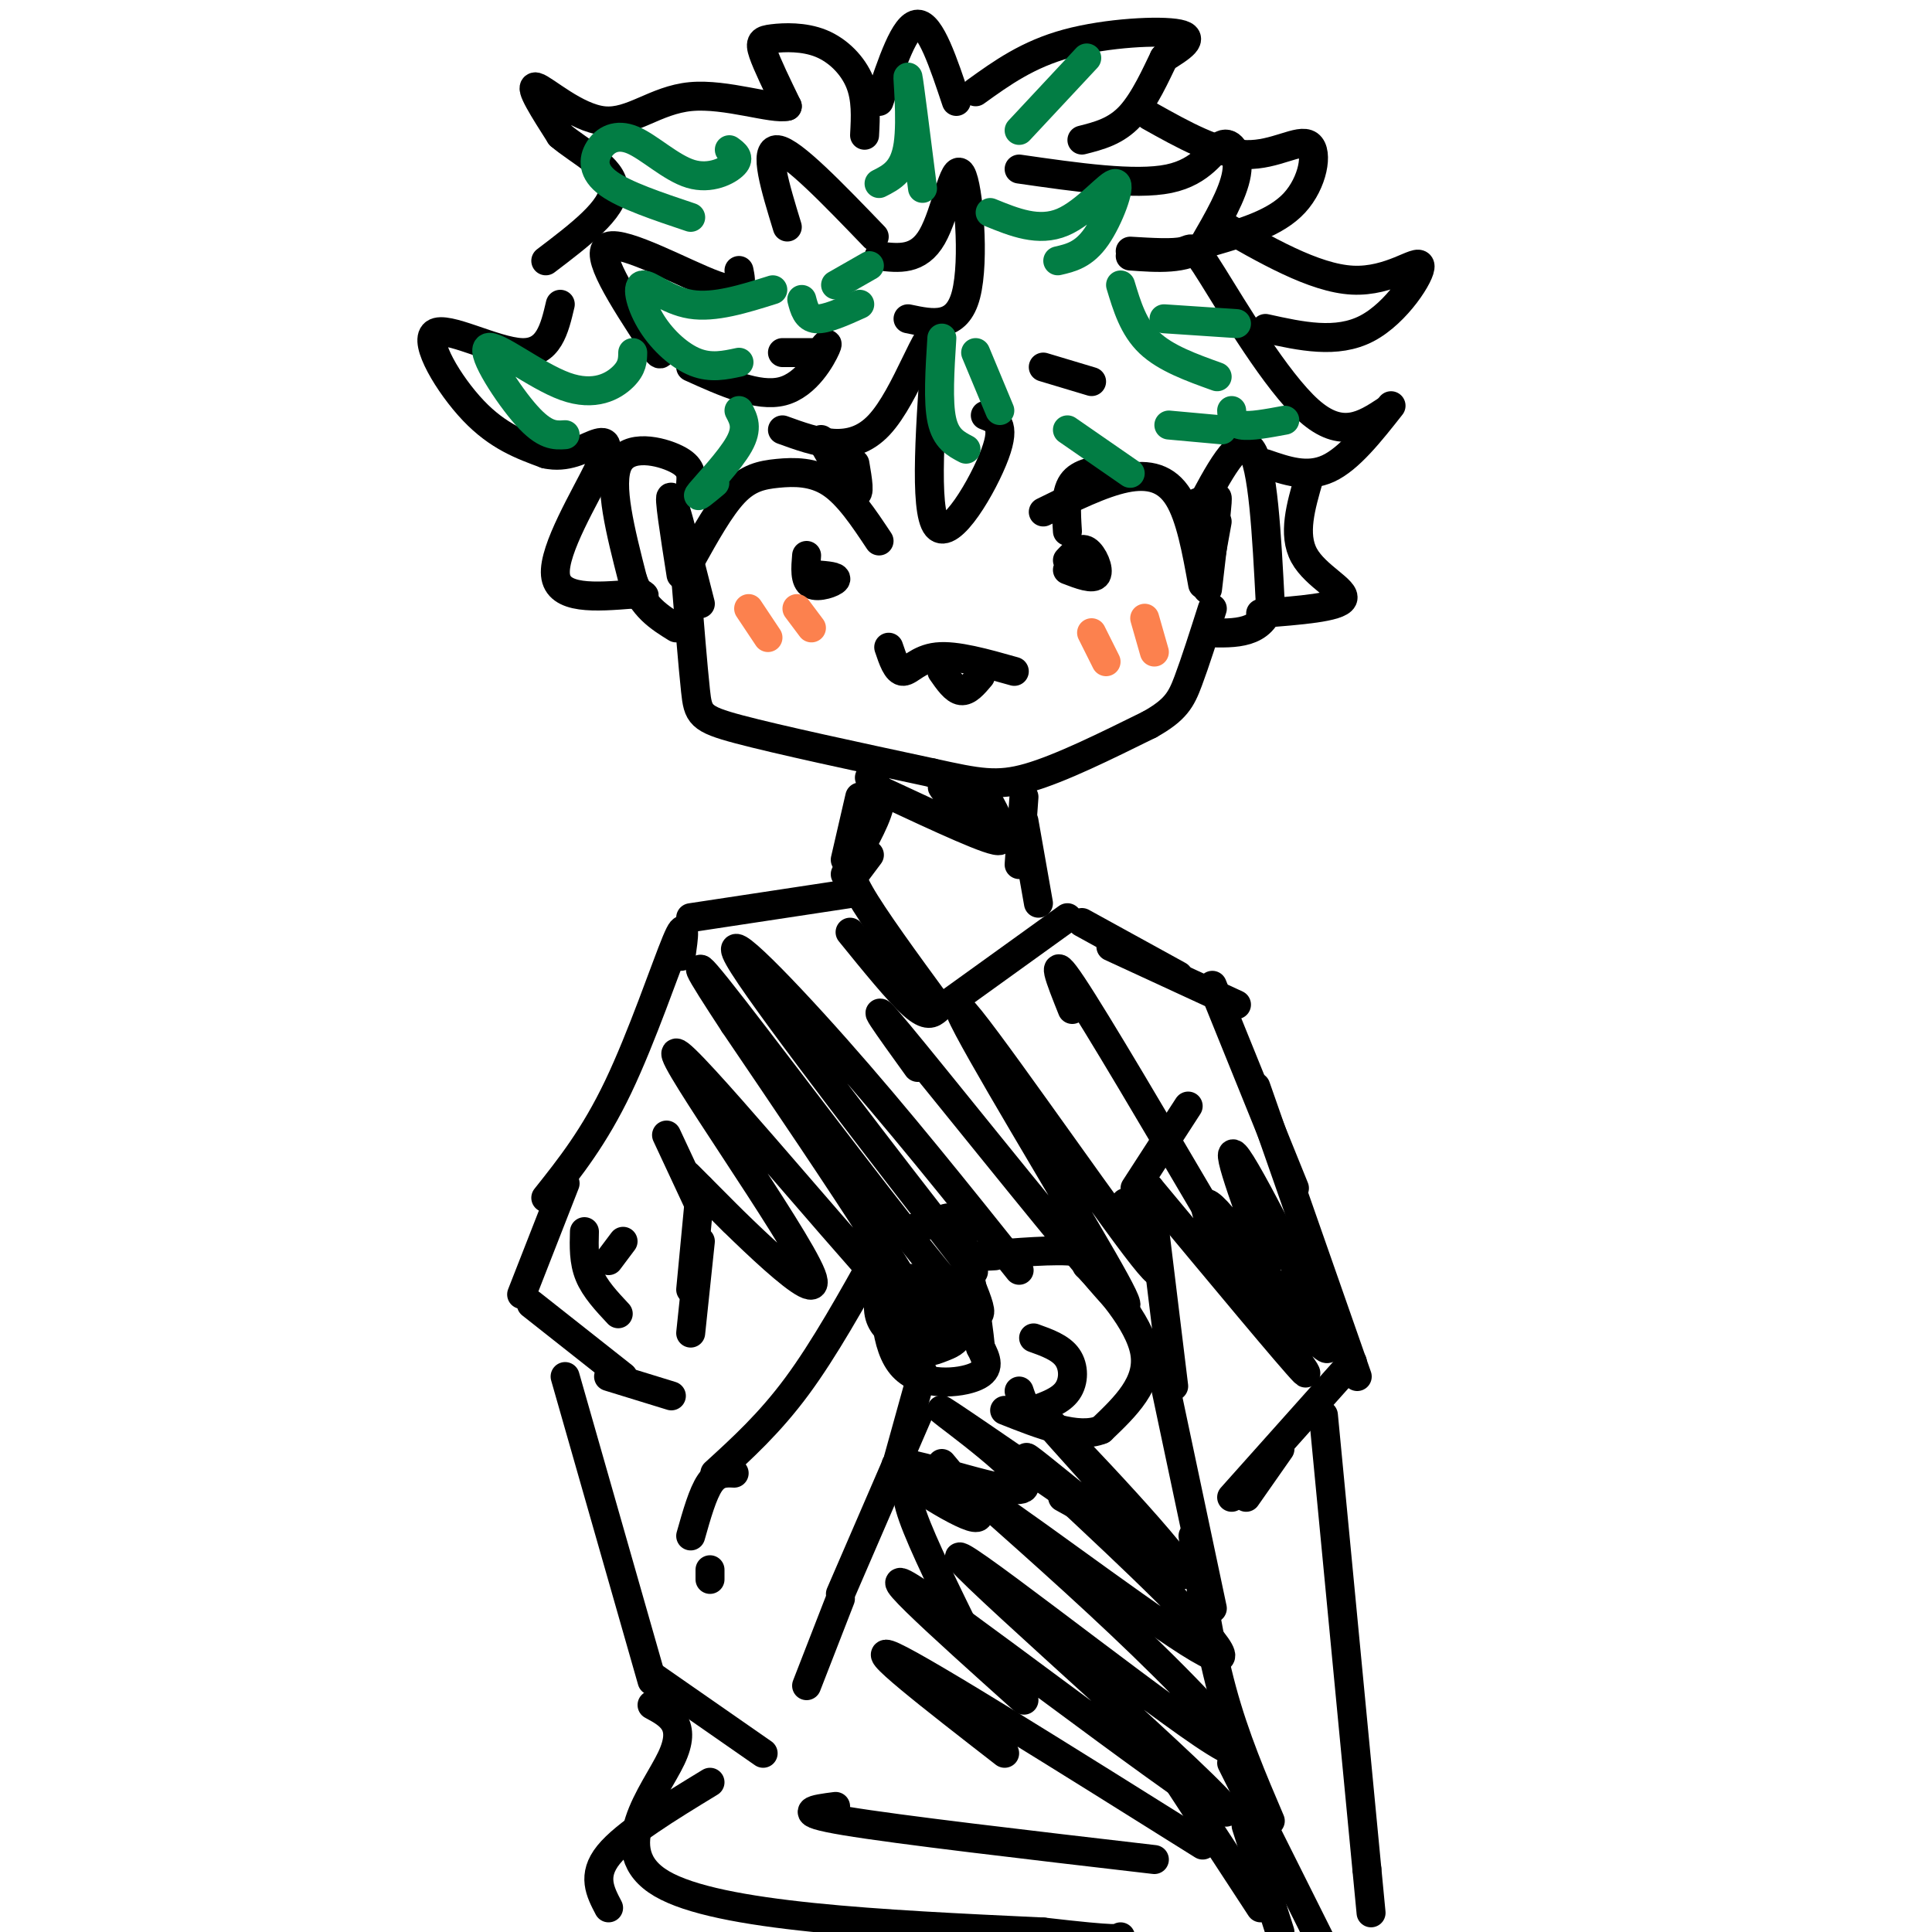 <svg viewBox='0 0 400 400' version='1.1' xmlns='http://www.w3.org/2000/svg' xmlns:xlink='http://www.w3.org/1999/xlink'><g fill='none' stroke='#000000' stroke-width='6' stroke-linecap='round' stroke-linejoin='round'><path d='M142,120c0.733,9.022 1.467,18.044 2,23c0.533,4.956 0.867,5.844 9,8c8.133,2.156 24.067,5.578 40,9'/><path d='M193,160c9.556,2.111 13.444,2.889 20,1c6.556,-1.889 15.778,-6.444 25,-11'/><path d='M238,150c5.444,-3.044 6.556,-5.156 8,-9c1.444,-3.844 3.222,-9.422 5,-15'/><path d='M184,134c0.844,2.511 1.689,5.022 3,5c1.311,-0.022 3.089,-2.578 7,-3c3.911,-0.422 9.956,1.289 16,3'/><path d='M182,112c-3.196,-4.810 -6.393,-9.619 -10,-12c-3.607,-2.381 -7.625,-2.333 -11,-2c-3.375,0.333 -6.107,0.952 -9,4c-2.893,3.048 -5.946,8.524 -9,14'/><path d='M167,115c-0.222,2.622 -0.444,5.244 1,6c1.444,0.756 4.556,-0.356 5,-1c0.444,-0.644 -1.778,-0.822 -4,-1'/><path d='M216,106c6.067,-3.000 12.133,-6.000 17,-7c4.867,-1.000 8.533,0.000 11,4c2.467,4.000 3.733,11.000 5,18'/><path d='M221,118c2.667,1.022 5.333,2.044 6,1c0.667,-1.044 -0.667,-4.156 -2,-5c-1.333,-0.844 -2.667,0.578 -4,2'/><path d='M195,139c1.333,1.917 2.667,3.833 4,4c1.333,0.167 2.667,-1.417 4,-3'/><path d='M177,96c0.583,3.417 1.167,6.833 0,6c-1.167,-0.833 -4.083,-5.917 -7,-11'/><path d='M221,110c-0.250,-3.917 -0.500,-7.833 1,-10c1.500,-2.167 4.750,-2.583 8,-3'/><path d='M216,76c0.000,0.000 10.000,3.000 10,3'/><path d='M169,73c0.000,0.000 -7.000,0.000 -7,0'/><path d='M143,100c0.133,-1.689 0.267,-3.378 -3,-5c-3.267,-1.622 -9.933,-3.178 -12,1c-2.067,4.178 0.467,14.089 3,24'/><path d='M131,120c2.000,5.667 5.500,7.833 9,10'/><path d='M248,106c4.250,-8.083 8.500,-16.167 11,-13c2.500,3.167 3.250,17.583 4,32'/><path d='M263,125c-1.500,6.333 -7.250,6.167 -13,6'/><path d='M145,125c-2.667,-10.500 -5.333,-21.000 -6,-22c-0.667,-1.000 0.667,7.500 2,16'/><path d='M251,107c0.583,-2.750 1.167,-5.500 1,-3c-0.167,2.500 -1.083,10.250 -2,18'/><path d='M252,108c0.000,0.000 -2.000,11.000 -2,11'/><path d='M250,107c0.000,0.000 -2.000,-3.000 -2,-3'/><path d='M204,86c2.178,0.822 4.356,1.644 2,8c-2.356,6.356 -9.244,18.244 -12,15c-2.756,-3.244 -1.378,-21.622 0,-40'/><path d='M194,69c-1.778,-2.044 -6.222,12.844 -12,19c-5.778,6.156 -12.889,3.578 -20,1'/><path d='M169,74c1.422,-1.956 2.844,-3.911 2,-2c-0.844,1.911 -3.956,7.689 -9,9c-5.044,1.311 -12.022,-1.844 -19,-5'/><path d='M153,56c0.533,2.600 1.067,5.200 -5,3c-6.067,-2.200 -18.733,-9.200 -22,-8c-3.267,1.200 2.867,10.600 9,20'/><path d='M135,71c1.833,3.500 1.917,2.250 2,1'/><path d='M116,63c-1.196,5.101 -2.393,10.202 -8,10c-5.607,-0.202 -15.625,-5.708 -18,-4c-2.375,1.708 2.893,10.631 8,16c5.107,5.369 10.054,7.185 15,9'/><path d='M113,94c4.330,0.974 7.656,-1.089 10,-2c2.344,-0.911 3.708,-0.668 1,5c-2.708,5.668 -9.488,16.762 -9,22c0.488,5.238 8.244,4.619 16,4'/><path d='M131,123c3.000,0.667 2.500,0.333 2,0'/><path d='M179,28c0.204,-3.780 0.408,-7.560 -1,-11c-1.408,-3.440 -4.429,-6.541 -8,-8c-3.571,-1.459 -7.692,-1.278 -10,-1c-2.308,0.278 -2.802,0.651 -2,3c0.802,2.349 2.901,6.675 5,11'/><path d='M163,22c-2.904,0.802 -12.665,-2.692 -20,-2c-7.335,0.692 -12.244,5.571 -18,5c-5.756,-0.571 -12.359,-6.592 -14,-7c-1.641,-0.408 1.679,4.796 5,10'/><path d='M116,28c3.844,3.333 10.956,6.667 11,11c0.044,4.333 -6.978,9.667 -14,15'/><path d='M202,19c5.400,-3.889 10.800,-7.778 19,-10c8.200,-2.222 19.200,-2.778 23,-2c3.800,0.778 0.400,2.889 -3,5'/><path d='M241,12c-1.578,3.222 -4.022,8.778 -7,12c-2.978,3.222 -6.489,4.111 -10,5'/><path d='M182,21c2.667,-8.000 5.333,-16.000 8,-16c2.667,0.000 5.333,8.000 8,16'/><path d='M238,24c6.994,3.917 13.988,7.833 20,8c6.012,0.167 11.042,-3.417 13,-2c1.958,1.417 0.845,7.833 -3,12c-3.845,4.167 -10.423,6.083 -17,8'/><path d='M252,46c10.048,5.798 20.095,11.595 28,12c7.905,0.405 13.667,-4.583 14,-3c0.333,1.583 -4.762,9.738 -11,13c-6.238,3.262 -13.619,1.631 -21,0'/><path d='M211,35c11.988,1.726 23.976,3.452 31,2c7.024,-1.452 9.083,-6.083 11,-7c1.917,-0.917 3.690,1.881 3,6c-0.690,4.119 -3.845,9.560 -7,15'/><path d='M249,51c-3.667,2.833 -9.333,2.417 -15,2'/><path d='M234,52c4.470,0.268 8.940,0.536 11,0c2.060,-0.536 1.708,-1.875 6,5c4.292,6.875 13.226,21.964 20,28c6.774,6.036 11.387,3.018 16,0'/><path d='M288,84c-4.333,5.500 -8.667,11.000 -13,13c-4.333,2.000 -8.667,0.500 -13,-1'/><path d='M182,53c4.071,0.494 8.143,0.988 11,-4c2.857,-4.988 4.500,-15.458 6,-13c1.500,2.458 2.857,17.845 1,25c-1.857,7.155 -6.929,6.077 -12,5'/><path d='M181,49c-8.500,-8.833 -17.000,-17.667 -20,-18c-3.000,-0.333 -0.500,7.833 2,16'/><path d='M271,99c-1.689,5.822 -3.378,11.644 -1,16c2.378,4.356 8.822,7.244 8,9c-0.822,1.756 -8.911,2.378 -17,3'/><path d='M180,161c1.417,1.333 2.833,2.667 2,6c-0.833,3.333 -3.917,8.667 -7,14'/><path d='M212,165c0.000,0.000 -1.000,14.000 -1,14'/><path d='M212,170c0.000,0.000 3.000,17.000 3,17'/><path d='M183,164c11.464,5.351 22.929,10.702 24,10c1.071,-0.702 -8.250,-7.458 -11,-10c-2.750,-2.542 1.071,-0.869 4,1c2.929,1.869 4.964,3.935 7,6'/><path d='M207,171c-0.067,-1.422 -3.733,-7.978 -5,-9c-1.267,-1.022 -0.133,3.489 1,8'/><path d='M178,165c0.000,0.000 -3.000,13.000 -3,13'/><path d='M180,177c0.000,0.000 -3.000,4.000 -3,4'/><path d='M177,178c-0.917,1.000 -1.833,2.000 1,7c2.833,5.000 9.417,14.000 16,23'/><path d='M176,193c5.000,6.167 10.000,12.333 13,15c3.000,2.667 4.000,1.833 5,1'/><path d='M196,208c0.000,0.000 25.000,-18.000 25,-18'/><path d='M176,185c0.000,0.000 -33.000,5.000 -33,5'/><path d='M224,191c0.000,0.000 20.000,11.000 20,11'/><path d='M230,196c0.000,0.000 26.000,12.000 26,12'/><path d='M251,204c0.000,0.000 17.000,42.000 17,42'/><path d='M260,225c0.000,0.000 21.000,60.000 21,60'/><path d='M141,198c0.578,-4.089 1.156,-8.178 -1,-3c-2.156,5.178 -7.044,19.622 -12,30c-4.956,10.378 -9.978,16.689 -15,23'/><path d='M117,245c0.000,0.000 -9.000,23.000 -9,23'/><path d='M110,270c0.000,0.000 19.000,15.000 19,15'/><path d='M126,285c0.000,0.000 13.000,4.000 13,4'/><path d='M183,261c0.044,8.933 0.089,17.867 4,22c3.911,4.133 11.689,3.467 15,2c3.311,-1.467 2.156,-3.733 1,-6'/><path d='M203,279c-0.560,-5.929 -2.458,-17.750 -4,-23c-1.542,-5.250 -2.726,-3.929 -5,-3c-2.274,0.929 -5.637,1.464 -9,2'/><path d='M184,269c1.530,4.191 3.059,8.381 5,10c1.941,1.619 4.293,0.666 6,0c1.707,-0.666 2.770,-1.046 4,-3c1.230,-1.954 2.629,-5.483 0,-8c-2.629,-2.517 -9.285,-4.024 -13,-3c-3.715,1.024 -4.490,4.578 -4,7c0.490,2.422 2.245,3.711 4,5'/><path d='M186,277c2.022,-1.778 5.078,-8.724 7,-9c1.922,-0.276 2.710,6.118 2,9c-0.710,2.882 -2.917,2.252 -4,1c-1.083,-1.252 -1.041,-3.126 -1,-5'/><path d='M206,260c-3.178,0.178 -6.356,0.356 -3,0c3.356,-0.356 13.244,-1.244 18,-1c4.756,0.244 4.378,1.622 4,3'/><path d='M225,262c3.689,3.756 10.911,11.644 12,18c1.089,6.356 -3.956,11.178 -9,16'/><path d='M228,296c-4.833,2.000 -12.417,-1.000 -20,-4'/><path d='M214,277c2.800,1.000 5.600,2.000 7,4c1.400,2.000 1.400,5.000 0,7c-1.400,2.000 -4.200,3.000 -7,4'/><path d='M214,292c-1.667,0.000 -2.333,-2.000 -3,-4'/><path d='M182,259c-5.667,10.167 -11.333,20.333 -17,28c-5.667,7.667 -11.333,12.833 -17,18'/><path d='M191,284c0.000,0.000 -5.000,18.000 -5,18'/><path d='M190,293c0.000,0.000 -16.000,37.000 -16,37'/><path d='M117,285c0.000,0.000 18.000,63.000 18,63'/><path d='M135,347c0.000,0.000 23.000,16.000 23,16'/><path d='M174,331c0.000,0.000 -7.000,18.000 -7,18'/><path d='M152,305c-1.750,-0.083 -3.500,-0.167 -5,2c-1.500,2.167 -2.750,6.583 -4,11'/><path d='M147,325c0.000,0.000 0.000,2.000 0,2'/><path d='M138,235c0.000,0.000 7.000,15.000 7,15'/><path d='M145,246c0.000,0.000 -2.000,21.000 -2,21'/><path d='M145,257c0.000,0.000 -2.000,19.000 -2,19'/><path d='M246,229c0.000,0.000 -11.000,17.000 -11,17'/><path d='M238,246c0.000,0.000 5.000,41.000 5,41'/><path d='M240,281c0.000,0.000 11.000,52.000 11,52'/><path d='M247,318c1.667,11.083 3.333,22.167 6,32c2.667,9.833 6.333,18.417 10,27'/><path d='M259,374c0.000,0.000 4.000,12.000 4,12'/><path d='M280,282c0.000,0.000 -25.000,28.000 -25,28'/><path d='M265,300c0.000,0.000 -7.000,10.000 -7,10'/><path d='M274,293c0.000,0.000 9.000,94.000 9,94'/><path d='M283,387c1.500,15.667 0.750,7.833 0,0'/><path d='M147,369c-8.750,5.333 -17.500,10.667 -21,15c-3.500,4.333 -1.750,7.667 0,11'/><path d='M135,353c3.667,1.978 7.333,3.956 4,11c-3.333,7.044 -13.667,19.156 -2,26c11.667,6.844 45.333,8.422 79,10'/><path d='M216,400c15.833,1.833 15.917,1.417 16,1'/><path d='M244,369c0.000,0.000 17.000,26.000 17,26'/><path d='M255,365c0.000,0.000 22.000,44.000 22,44'/><path d='M258,378c0.000,0.000 7.000,22.000 7,22'/><path d='M173,374c-4.500,0.583 -9.000,1.167 2,3c11.000,1.833 37.500,4.917 64,8'/><path d='M208,363c-14.917,-11.583 -29.833,-23.167 -23,-20c6.833,3.167 35.417,21.083 64,39'/><path d='M212,352c-17.550,-15.744 -35.100,-31.487 -20,-21c15.100,10.487 62.850,47.205 62,44c-0.850,-3.205 -50.300,-46.333 -55,-52c-4.700,-5.667 35.350,26.128 50,36c14.650,9.872 3.900,-2.179 -8,-14c-11.900,-11.821 -24.950,-23.410 -38,-35'/><path d='M203,310c3.531,1.461 31.360,22.614 43,30c11.640,7.386 7.091,1.007 -5,-11c-12.091,-12.007 -31.726,-29.641 -28,-27c3.726,2.641 30.811,25.557 32,24c1.189,-1.557 -23.517,-27.588 -29,-33c-5.483,-5.412 8.259,9.794 22,25'/><path d='M195,303c5.203,6.204 10.405,12.408 6,11c-4.405,-1.408 -18.418,-10.429 -15,-11c3.418,-0.571 24.266,7.308 26,5c1.734,-2.308 -15.648,-14.802 -17,-16c-1.352,-1.198 13.324,8.901 28,19'/><path d='M223,311c4.167,3.000 0.583,1.000 -3,-1'/><path d='M189,306c-1.000,1.167 -2.000,2.333 0,8c2.000,5.667 7.000,15.833 12,26'/><path d='M152,253c-6.762,-6.793 -13.523,-13.585 -7,-7c6.523,6.585 26.331,26.549 23,18c-3.331,-8.549 -29.800,-45.611 -28,-46c1.800,-0.389 31.869,35.895 44,49c12.131,13.105 6.323,3.030 -2,-10c-8.323,-13.030 -19.162,-29.015 -30,-45'/><path d='M152,212c-7.435,-11.340 -11.023,-17.191 0,-3c11.023,14.191 36.658,48.423 46,59c9.342,10.577 2.390,-2.500 2,-5c-0.390,-2.500 5.782,5.577 -4,-7c-9.782,-12.577 -35.518,-45.809 -42,-56c-6.482,-10.191 6.291,2.660 19,17c12.709,14.340 25.355,30.170 38,46'/><path d='M190,221c-5.962,-8.268 -11.924,-16.537 -4,-7c7.924,9.537 29.734,36.879 40,49c10.266,12.121 8.989,9.022 -1,-8c-9.989,-17.022 -28.689,-47.968 -26,-46c2.689,1.968 26.768,36.848 36,49c9.232,12.152 3.616,1.576 -2,-9'/><path d='M222,209c-2.500,-6.250 -5.000,-12.500 0,-5c5.000,7.500 17.500,28.750 30,50'/><path d='M238,246c14.800,17.797 29.600,35.593 32,38c2.400,2.407 -7.600,-10.576 -14,-21c-6.400,-10.424 -9.200,-18.289 -3,-11c6.200,7.289 21.400,29.732 22,27c0.600,-2.732 -13.400,-30.638 -18,-38c-4.600,-7.362 0.200,5.819 5,19'/><path d='M262,260c0.667,3.500 -0.167,2.750 -1,2'/><path d='M129,257c0.000,0.000 -3.000,4.000 -3,4'/><path d='M121,255c-0.083,3.083 -0.167,6.167 1,9c1.167,2.833 3.583,5.417 6,8'/></g>
<g fill='none' stroke='#FC814E' stroke-width='6' stroke-linecap='round' stroke-linejoin='round'><path d='M226,131c0.000,0.000 3.000,6.000 3,6'/><path d='M237,128c0.000,0.000 2.000,7.000 2,7'/><path d='M155,126c0.000,0.000 4.000,6.000 4,6'/><path d='M165,126c0.000,0.000 3.000,4.000 3,4'/></g>
<g fill='none' stroke='#027D44' stroke-width='6' stroke-linecap='round' stroke-linejoin='round'><path d='M195,70c-0.417,6.583 -0.833,13.167 0,17c0.833,3.833 2.917,4.917 5,6'/><path d='M202,73c0.000,0.000 5.000,12.000 5,12'/><path d='M232,59c1.333,4.417 2.667,8.833 6,12c3.333,3.167 8.667,5.083 14,7'/><path d='M241,66c0.000,0.000 15.000,1.000 15,1'/><path d='M182,38c2.600,-1.311 5.200,-2.622 6,-8c0.800,-5.378 -0.200,-14.822 0,-14c0.200,0.822 1.600,11.911 3,23'/><path d='M151,31c1.132,0.825 2.263,1.650 1,3c-1.263,1.350 -4.921,3.226 -9,2c-4.079,-1.226 -8.578,-5.556 -12,-7c-3.422,-1.444 -5.768,-0.004 -7,2c-1.232,2.004 -1.352,4.573 2,7c3.352,2.427 10.176,4.714 17,7'/><path d='M160,60c-6.049,1.900 -12.099,3.799 -17,3c-4.901,-0.799 -8.654,-4.297 -10,-4c-1.346,0.297 -0.285,4.388 2,8c2.285,3.612 5.796,6.746 9,8c3.204,1.254 6.102,0.627 9,0'/><path d='M178,63c-3.500,1.583 -7.000,3.167 -9,3c-2.000,-0.167 -2.500,-2.083 -3,-4'/><path d='M173,59c0.000,0.000 7.000,-4.000 7,-4'/><path d='M131,73c-0.022,1.539 -0.045,3.078 -2,5c-1.955,1.922 -5.844,4.226 -12,2c-6.156,-2.226 -14.581,-8.984 -16,-8c-1.419,0.984 4.166,9.710 8,14c3.834,4.290 5.917,4.145 8,4'/><path d='M153,85c0.956,1.800 1.911,3.600 0,7c-1.911,3.400 -6.689,8.400 -8,10c-1.311,1.600 0.844,-0.200 3,-2'/><path d='M205,44c5.024,2.048 10.048,4.095 15,2c4.952,-2.095 9.833,-8.333 11,-8c1.167,0.333 -1.381,7.238 -4,11c-2.619,3.762 -5.310,4.381 -8,5'/><path d='M211,27c0.000,0.000 14.000,-15.000 14,-15'/><path d='M221,89c0.000,0.000 13.000,9.000 13,9'/><path d='M242,88c0.000,0.000 11.000,1.000 11,1'/><path d='M255,85c0.083,1.333 0.167,2.667 2,3c1.833,0.333 5.417,-0.333 9,-1'/></g>
</svg>